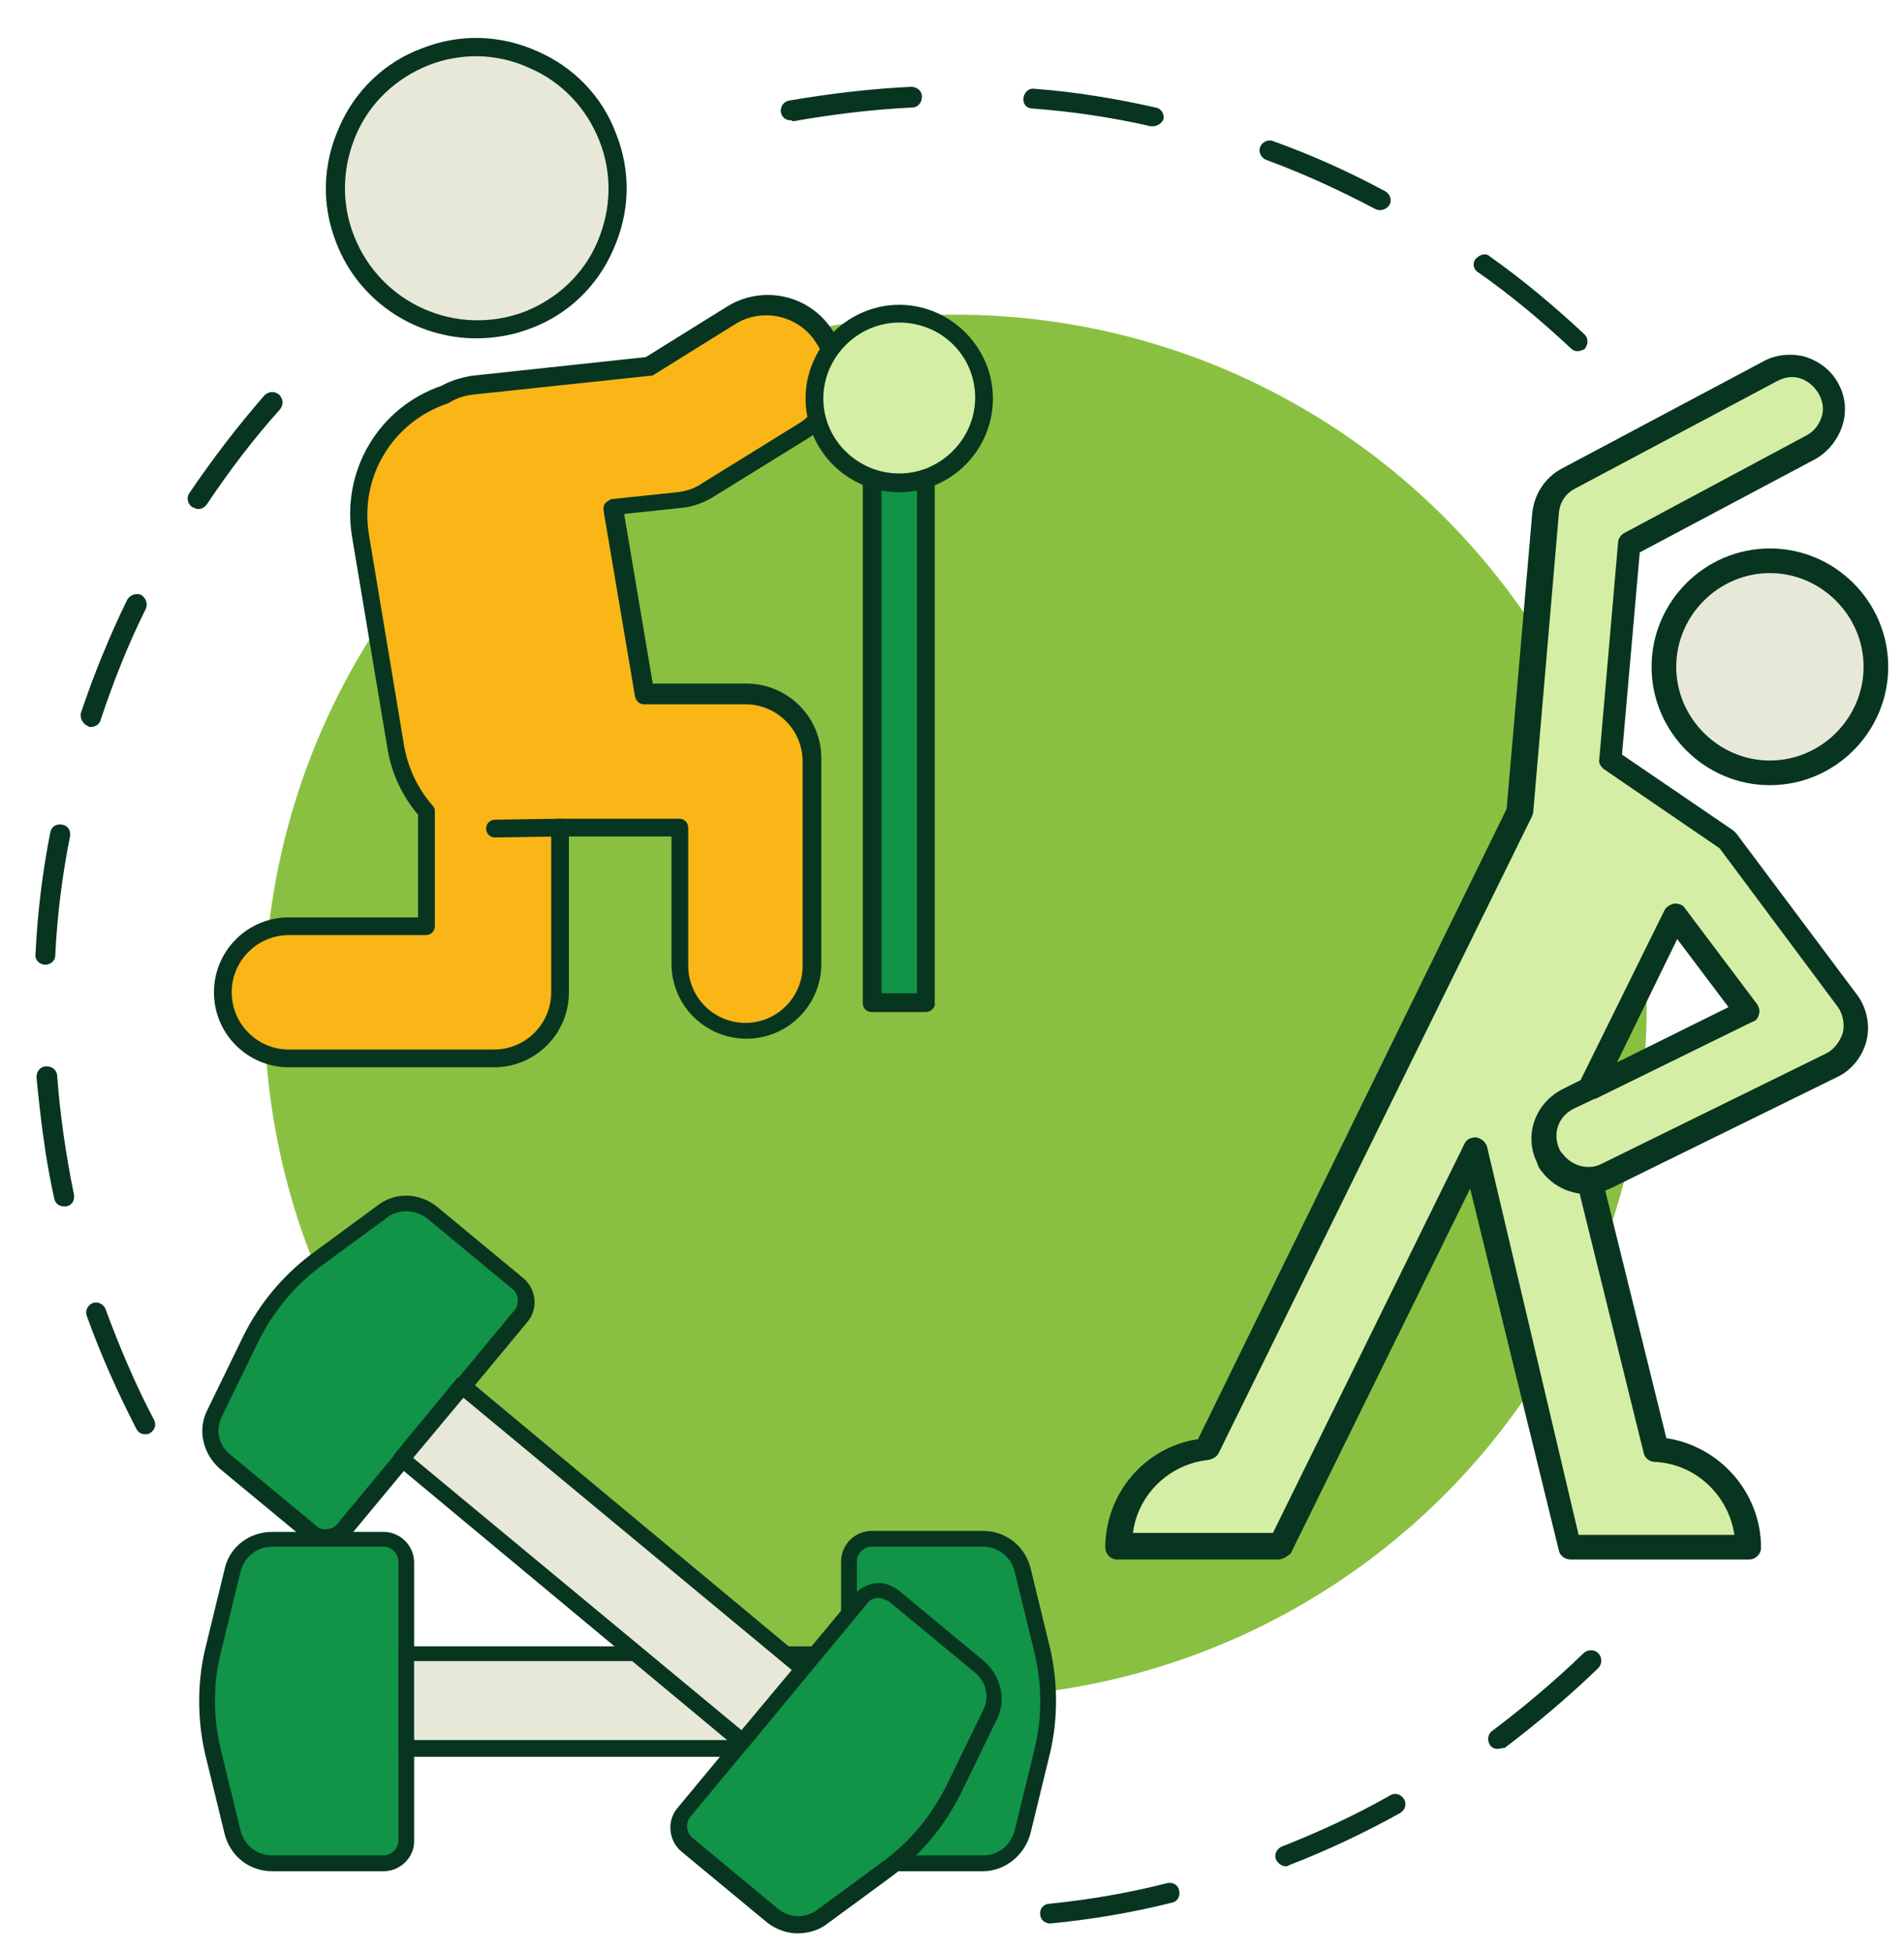 <?xml version="1.0" encoding="UTF-8"?>
<!-- Generator: Adobe Illustrator 23.0.2, SVG Export Plug-In . SVG Version: 6.00 Build 0)  -->
<svg xmlns="http://www.w3.org/2000/svg" xmlns:xlink="http://www.w3.org/1999/xlink" version="1.1" id="Layer_1" x="0px" y="0px" viewBox="0 0 193.1 197.9" style="enable-background:new 0 0 193.1 197.9;" xml:space="preserve">
<style type="text/css">
	.st0{fill:#083520;}
	.st1{fill:#8AC042;}
	.st2{fill:#E8E8D9;}
	.st3{fill:#D4EFA5;}
	.st4{fill:#119348;}
	.st5{fill:#FAB616;}
	.st6{fill:#A3D4FF;}
</style>
<g>
	<path class="st0" d="M106.5,195c-0.5,0-1-0.4-1-0.9c-0.1-0.6,0.4-1.1,0.9-1.1c4-0.4,8.1-1.1,12-2.1c0.6-0.1,1.1,0.2,1.2,0.8   c0.1,0.6-0.2,1.1-0.8,1.2c-4,1-8.1,1.7-12.3,2.1C106.6,195,106.6,195,106.5,195z M130.4,189.2c-0.4,0-0.8-0.3-1-0.7   c-0.2-0.5,0.1-1.1,0.6-1.3c3.8-1.5,7.5-3.2,11-5.2c0.5-0.3,1.1-0.1,1.4,0.4c0.3,0.5,0.1,1.1-0.4,1.4c-3.6,2-7.4,3.8-11.3,5.3   C130.6,189.2,130.5,189.2,130.4,189.2z M151.9,177.3c-0.3,0-0.6-0.1-0.8-0.4c-0.3-0.5-0.2-1.1,0.2-1.4c3.2-2.4,6.4-5.1,9.3-7.9   c0.4-0.4,1.1-0.4,1.5,0c0.4,0.4,0.4,1.1,0,1.5c-3,2.9-6.2,5.6-9.5,8.1C152.3,177.2,152.1,177.3,151.9,177.3z M14.7,145.4   c-0.4,0-0.7-0.2-0.9-0.6c-1.9-3.7-3.6-7.5-5-11.4c-0.2-0.5,0.1-1.1,0.6-1.3c0.5-0.2,1.1,0.1,1.3,0.6c1.4,3.8,3,7.6,4.9,11.2   c0.3,0.5,0.1,1.1-0.4,1.4C15,145.4,14.9,145.4,14.7,145.4z M6.5,122.3c-0.5,0-0.9-0.3-1-0.8c-0.9-4-1.4-8.2-1.8-12.3   c0-0.6,0.4-1.1,1-1.1c0.6,0,1.1,0.4,1.1,1c0.3,4,0.9,8.1,1.7,12c0.1,0.6-0.2,1.1-0.8,1.2C6.6,122.3,6.5,122.3,6.5,122.3z M4.6,97.8   C4.6,97.8,4.6,97.8,4.6,97.8c-0.6,0-1.1-0.5-1-1.1c0.2-4.1,0.7-8.3,1.5-12.3c0.1-0.6,0.6-0.9,1.2-0.8c0.6,0.1,0.9,0.6,0.8,1.2   c-0.8,4-1.3,8-1.5,12.1C5.6,97.4,5.1,97.8,4.6,97.8z M9.2,73.7c-0.1,0-0.2,0-0.3-0.1c-0.5-0.2-0.8-0.8-0.7-1.3   c1.3-3.9,2.9-7.8,4.7-11.5c0.3-0.5,0.9-0.7,1.4-0.5c0.5,0.3,0.7,0.9,0.5,1.4c-1.8,3.6-3.3,7.4-4.6,11.3   C10.1,73.4,9.7,73.7,9.2,73.7z M20.1,51.6c-0.2,0-0.4-0.1-0.6-0.2c-0.5-0.3-0.6-1-0.3-1.4c2.3-3.4,4.9-6.8,7.6-9.9   c0.4-0.4,1-0.5,1.5-0.1c0.4,0.4,0.5,1,0.1,1.5c-2.7,3-5.2,6.3-7.4,9.6C20.7,51.5,20.4,51.6,20.1,51.6z M160,35.6   c-0.3,0-0.5-0.1-0.7-0.3c-3-2.8-6.1-5.4-9.4-7.7c-0.5-0.3-0.6-1-0.2-1.4s1-0.6,1.4-0.2c3.4,2.4,6.6,5.1,9.6,7.9   c0.4,0.4,0.4,1,0,1.5C160.5,35.5,160.2,35.6,160,35.6z M140,21.3c-0.2,0-0.3,0-0.5-0.1c-3.6-1.9-7.3-3.6-11.1-5   c-0.5-0.2-0.8-0.8-0.6-1.3c0.2-0.5,0.8-0.8,1.3-0.6c3.9,1.4,7.7,3.1,11.4,5.1c0.5,0.3,0.7,0.9,0.4,1.4   C140.7,21.1,140.3,21.3,140,21.3z M116.9,12.8c-0.1,0-0.1,0-0.2,0c-3.9-0.9-8-1.5-12-1.8c-0.6,0-1-0.5-0.9-1.1s0.6-1,1.1-0.9   c4.1,0.3,8.3,1,12.3,1.9c0.6,0.1,0.9,0.7,0.8,1.2C117.8,12.5,117.4,12.8,116.9,12.8z M80.2,12.2c-0.5,0-0.9-0.3-1-0.8   c-0.1-0.6,0.3-1.1,0.8-1.2c4.1-0.7,8.2-1.2,12.4-1.4c0.6,0,1.1,0.4,1.1,1c0,0.6-0.4,1.1-1,1.1c-4.1,0.2-8.1,0.7-12.1,1.4   C80.3,12.2,80.3,12.2,80.2,12.2z"></path>
	<circle class="st1" cx="96.9" cy="102" r="70.1"></circle>
	<g>
		<g>
			<g>
				
					<ellipse transform="matrix(0.16 -0.987 0.987 0.16 84.034 233.939)" class="st2" cx="179.5" cy="67.6" rx="10.8" ry="10.8"></ellipse>
				<path class="st0" d="M179.5,79.6c-6.6,0-12-5.4-12-12s5.4-12,12-12s12,5.4,12,12S186.1,79.6,179.5,79.6z M179.5,58.1      c-5.2,0-9.5,4.3-9.5,9.5s4.3,9.5,9.5,9.5s9.5-4.3,9.5-9.5S184.7,58.1,179.5,58.1z"></path>
			</g>
			<g>
				<path class="st3" d="M161.3,119.7l6.7,27.2c5.2,0.3,9.3,4.6,9.3,9.9h-18.1l-9.8-40.1l-19.7,40.1l-16.3,0c0-5.2,3.9-9.4,9-9.9      L154,82.3l2.6-30.3c0.1-1.5,1-2.8,2.4-3.5l20.5-10.9c2.1-1.1,4.8-0.3,5.9,1.9c1.1,2.1,0.3,4.8-1.9,5.9l-18.3,9.8l-1.9,21.9      l11.9,8.1l12.2,16.3c0.8,1,1.1,2.4,0.8,3.6c-0.3,1.3-1.2,2.3-2.3,2.9l-22.8,11.2C162.4,119.6,161.8,119.7,161.3,119.7      c-0.1,0-0.2,0-0.3,0c-1.4,0-2.7-0.6-3.5-1.8c-0.2-0.2-0.3-0.4-0.4-0.7c-1.1-2.2-0.2-4.8,2-5.9l0.1-0.1l2-1l15.9-7.8l-7.3-9.7      l-8.6,17.6l0,0"></path>
				<path class="st0" d="M129.6,158.1C129.6,158.1,129.6,158.1,129.6,158.1l-16.3,0c-0.7,0-1.2-0.6-1.2-1.2c0-5.5,4-10.2,9.4-11      L152.8,82l2.6-30c0.2-1.9,1.3-3.6,3-4.5l20.5-10.9c1.3-0.7,2.9-0.8,4.3-0.4c1.4,0.5,2.6,1.4,3.3,2.8c0.7,1.3,0.8,2.9,0.3,4.3      c-0.5,1.4-1.5,2.6-2.8,3.3L166.3,56l-1.8,20.5l11.3,7.7c0.1,0.1,0.2,0.2,0.3,0.3l12.2,16.3c1,1.3,1.4,3.1,1,4.7      c-0.4,1.6-1.5,3-3,3.7l-22.8,11.2c-0.2,0.1-0.5,0.2-0.7,0.3l6.2,25.1c5.4,0.8,9.6,5.5,9.6,11.1c0,0.7-0.6,1.2-1.2,1.2h-18.1      c-0.6,0-1.1-0.4-1.2-0.9l-9-36.7l-18.2,37C130.5,157.8,130.1,158.1,129.6,158.1z M160.1,155.6h15.8c-0.6-4-3.9-7.2-8.1-7.4      c-0.5,0-1-0.4-1.1-0.9l-6.5-26.3c-1.5-0.2-2.9-1-3.8-2.2c-0.2-0.2-0.4-0.5-0.5-0.9c-1.4-2.8-0.2-6.1,2.6-7.5l1.8-0.9l8.5-17.2      c0.2-0.4,0.6-0.6,1-0.7c0.4,0,0.9,0.1,1.1,0.5l7.3,9.7c0.2,0.3,0.3,0.7,0.2,1c-0.1,0.4-0.3,0.7-0.7,0.8l-15.9,7.8c0,0,0,0-0.1,0      l-2.1,1c-1.6,0.8-2.2,2.6-1.4,4.2c0.1,0.2,0.2,0.3,0.3,0.4c0.6,0.8,1.6,1.3,2.5,1.3c0.1,0,0.1,0,0.2,0c0,0,0,0,0,0      c0.4,0,0.8-0.1,1.2-0.3l22.8-11.2c0.8-0.4,1.4-1.2,1.7-2.1c0.2-0.9,0-1.9-0.5-2.6l-12-16.1l-11.7-8c-0.4-0.3-0.6-0.7-0.5-1.1      l1.9-21.9c0-0.4,0.3-0.8,0.7-1l18.3-9.8c0.8-0.4,1.3-1,1.6-1.8c0.3-0.8,0.2-1.6-0.2-2.4c-0.4-0.7-1-1.3-1.8-1.6      c-0.8-0.3-1.6-0.2-2.4,0.2l-20.5,10.9c-1,0.5-1.6,1.4-1.7,2.5l-2.6,30.3c0,0.2-0.1,0.3-0.1,0.4l-31.8,64.6      c-0.2,0.4-0.6,0.6-1,0.7c-4,0.4-7.2,3.5-7.7,7.4l14.2,0l19.4-39.4c0.2-0.5,0.7-0.7,1.2-0.7c0.5,0.1,0.9,0.4,1.1,0.9L160.1,155.6      z M170.1,95.2l-6.1,12.5l11.3-5.6L170.1,95.2z"></path>
			</g>
		</g>
	</g>
	<g>
		<g>
			<rect x="88.5" y="44.6" class="st4" width="5.5" height="57.1"></rect>
			<path class="st0" d="M93.9,102.6h-5.5c-0.5,0-0.9-0.4-0.9-0.9V44.6c0-0.5,0.4-0.9,0.9-0.9h5.5c0.5,0,0.9,0.4,0.9,0.9v57.1     C94.9,102.1,94.4,102.6,93.9,102.6z M89.4,100.7H93V45.5h-3.6V100.7z"></path>
		</g>
		<g>
			<circle class="st2" cx="48.3" cy="19.1" r="14.3"></circle>
			<path class="st0" d="M48.3,34.3c-6.1,0-11.9-3.7-14.2-9.7c-1.5-3.8-1.4-7.9,0.3-11.7c1.6-3.7,4.6-6.6,8.4-8     c3.8-1.5,7.9-1.4,11.7,0.3c3.7,1.6,6.6,4.6,8,8.4c1.5,3.8,1.4,7.9-0.3,11.7c-1.6,3.7-4.6,6.6-8.4,8l0,0     C52,34,50.1,34.3,48.3,34.3z M48.3,5.7c-1.6,0-3.3,0.3-4.8,0.9c-3.3,1.3-6,3.8-7.4,7.1c-1.4,3.3-1.5,6.9-0.2,10.2     c2.7,6.9,10.4,10.3,17.3,7.7c3.3-1.3,6-3.8,7.4-7.1c1.4-3.3,1.5-6.9,0.2-10.2s-3.8-6-7.1-7.4C52,6.1,50.1,5.7,48.3,5.7z      M53.4,32.4L53.4,32.4L53.4,32.4z"></path>
		</g>
		<g>
			<path class="st5" d="M68.9,50.8c1-0.1,2-0.5,2.9-1l9.7-6c3.2-2,4.2-6.3,2.2-9.5c-2-3.2-6.3-4.2-9.5-2.2l-8.3,5.2l-17.9,1.9     c-1,0.1-1.9,0.4-2.7,0.9c-5.9,2-9.6,7.9-8.6,14.2c0,0,0,0,0,0l3.6,21.5c0.4,2.5,1.5,4.7,3.1,6.5v11.6h-14c-3.7,0-6.7,3-6.7,6.7     c0,3.7,3,6.7,6.7,6.7h20.8c3.7,0,6.7-3,6.7-6.7V83.9h12.1v14c0,3.7,3,6.7,6.7,6.7c3.7,0,6.7-3,6.7-6.7V77.2c0-3.7-3-6.7-6.7-6.7     H65.3l-3.2-18.9L68.9,50.8z"></path>
			<path class="st0" d="M50.1,108.2H29.3c-4.2,0-7.6-3.4-7.6-7.6c0-4.2,3.4-7.6,7.6-7.6h13.1V82.6c-1.6-1.9-2.7-4.2-3.1-6.7     l-3.6-21.5c-1.1-6.7,2.7-13.1,9.1-15.3c0.9-0.5,1.9-0.8,3-1l17.7-1.9l8.2-5.1c3.7-2.3,8.5-1.2,10.8,2.5c1.1,1.8,1.5,3.9,1,5.9     s-1.7,3.8-3.5,4.9l-9.7,6c-1,0.6-2.1,1-3.3,1.1l-0.1-0.9l0.1,0.9l-5.7,0.6l2.9,17.2h9.5c4.2,0,7.6,3.4,7.6,7.6v20.8     c0,4.2-3.4,7.6-7.6,7.6s-7.6-3.4-7.6-7.6V84.8H57.7v15.8C57.7,104.8,54.3,108.2,50.1,108.2z M29.3,94.8c-3.2,0-5.8,2.6-5.8,5.8     c0,3.2,2.6,5.8,5.8,5.8h20.8c3.2,0,5.8-2.6,5.8-5.8V83.9c0-0.5,0.4-0.9,0.9-0.9h12.1c0.5,0,0.9,0.4,0.9,0.9v14     c0,3.2,2.6,5.8,5.8,5.8s5.8-2.6,5.8-5.8V77.2c0-3.2-2.6-5.8-5.8-5.8H65.3c-0.4,0-0.8-0.3-0.9-0.8l-3.2-18.9c0-0.2,0-0.5,0.2-0.7     c0.2-0.2,0.4-0.3,0.6-0.4l6.7-0.7c0.9-0.1,1.8-0.4,2.5-0.9l9.7-6c1.4-0.8,2.3-2.2,2.7-3.7s0.1-3.2-0.8-4.5     c-1.7-2.8-5.5-3.7-8.3-1.9L66.3,38c-0.1,0.1-0.3,0.1-0.4,0.1L48,40c-0.8,0.1-1.6,0.3-2.4,0.8c-0.1,0-0.1,0.1-0.2,0.1     c-5.6,1.9-8.9,7.4-8,13.2l3.6,21.6c0.4,2.2,1.4,4.3,2.9,6c0.2,0.2,0.2,0.4,0.2,0.6v11.6c0,0.5-0.4,0.9-0.9,0.9H29.3z"></path>
		</g>
		<g>
			<line class="st6" x1="56.8" y1="83.9" x2="50.2" y2="84"></line>
			<path class="st0" d="M50.2,84.9c-0.5,0-0.9-0.4-0.9-0.9c0-0.5,0.4-0.9,0.9-0.9l6.6-0.1c0.5,0,0.9,0.4,0.9,0.9     c0,0.5-0.4,0.9-0.9,0.9L50.2,84.9C50.2,84.9,50.2,84.9,50.2,84.9z"></path>
		</g>
		<g>
			<path class="st3" d="M91.2,49L91.2,49c-4.7,0-8.6-3.9-8.6-8.6v0c0-4.7,3.9-8.6,8.6-8.6h0c4.7,0,8.6,3.9,8.6,8.6v0     C99.8,45.1,95.9,49,91.2,49z"></path>
			<path class="st0" d="M91.2,49.9c-5.3,0-9.5-4.3-9.5-9.5s4.3-9.5,9.5-9.5s9.5,4.3,9.5,9.5S96.5,49.9,91.2,49.9z M91.2,32.7     c-4.2,0-7.7,3.5-7.7,7.7S87,48,91.2,48s7.7-3.5,7.7-7.7S95.5,32.7,91.2,32.7z"></path>
		</g>
	</g>
	<g>
		<g>
			<g>
				<path class="st4" d="M88.4,188.9h11.3c1.9,0,3.5-1.3,4-3.1l2-8.2c0.8-3.4,0.8-6.9,0-10.2l-2-8.2c-0.4-1.8-2.1-3.1-4-3.1H88.4      c-1.3,0-2.3,1-2.3,2.3v28.3C86.1,187.8,87.1,188.9,88.4,188.9z"></path>
				<path class="st0" d="M99.7,189.7H88.4c-1.7,0-3.1-1.4-3.1-3.1v-28.3c0-1.7,1.4-3.1,3.1-3.1h11.3c2.3,0,4.2,1.5,4.8,3.7l2,8.2      c0.8,3.5,0.8,7.2,0,10.6l-2,8.2C103.9,188.1,101.9,189.7,99.7,189.7z M88.4,156.8c-0.8,0-1.5,0.7-1.5,1.5v28.3      c0,0.8,0.7,1.5,1.5,1.5h11.3c1.5,0,2.8-1,3.2-2.5l2-8.2c0.8-3.2,0.8-6.6,0-9.9l-2-8.2c-0.4-1.5-1.7-2.5-3.2-2.5H88.4z"></path>
			</g>
			<g>
				<path class="st4" d="M38.9,188.9H27.6c-1.9,0-3.5-1.3-4-3.1l-2-8.2c-0.8-3.4-0.8-6.9,0-10.2l2-8.2c0.4-1.8,2.1-3.1,4-3.1h11.3      c1.3,0,2.3,1,2.3,2.3v28.3C41.2,187.8,40.1,188.9,38.9,188.9z"></path>
				<path class="st0" d="M38.9,189.7H27.6c-2.3,0-4.2-1.5-4.8-3.7l-2-8.2c-0.8-3.5-0.8-7.2,0-10.6l2-8.2c0.5-2.2,2.5-3.7,4.8-3.7      h11.3c1.7,0,3.1,1.4,3.1,3.1v28.3C42,188.3,40.6,189.7,38.9,189.7z M27.6,156.8c-1.5,0-2.8,1-3.2,2.5l-2,8.2      c-0.8,3.2-0.8,6.6,0,9.9l2,8.2c0.4,1.5,1.7,2.5,3.2,2.5h11.3c0.8,0,1.5-0.7,1.5-1.5v-28.3c0-0.8-0.7-1.5-1.5-1.5H27.6z"></path>
			</g>
			<g>
				<rect x="41.2" y="167.6" class="st2" width="44.9" height="9.6"></rect>
				<path class="st0" d="M86.1,178.1H41.2c-0.5,0-0.8-0.4-0.8-0.8v-9.6c0-0.5,0.4-0.8,0.8-0.8h44.9c0.5,0,0.8,0.4,0.8,0.8v9.6      C86.9,177.7,86.5,178.1,86.1,178.1z M42,176.4h43.2v-8H42V176.4z"></path>
			</g>
		</g>
		<g>
			<g>
				<path class="st4" d="M52.5,130.1l-8.7-7.2c-1.5-1.2-3.5-1.3-5-0.1l-6.8,5c-2.8,2.1-5,4.8-6.5,7.9l-3.7,7.6      c-0.8,1.7-0.4,3.7,1.1,4.9l8.7,7.2c1,0.8,2.4,0.7,3.2-0.3l18-21.7C53.6,132.4,53.5,131,52.5,130.1z"></path>
				<path class="st0" d="M33,156.8c-0.7,0-1.4-0.3-2-0.7l-8.7-7.2c-1.7-1.5-2.3-3.9-1.3-5.9l3.7-7.6c1.6-3.2,3.9-6,6.8-8.2l6.8-5      c1.8-1.4,4.3-1.3,6.1,0.2l8.7,7.2c1.3,1.1,1.5,3.1,0.4,4.4l-18,21.7c-0.5,0.6-1.3,1-2.1,1.1C33.2,156.8,33.1,156.8,33,156.8z       M41.2,122.8c-0.7,0-1.4,0.2-1.9,0.6l-6.8,5c-2.7,2-4.8,4.6-6.3,7.6l-3.7,7.6c-0.7,1.4-0.3,3,0.9,3.9l8.7,7.2      c0.3,0.3,0.7,0.4,1.1,0.3c0.4,0,0.8-0.2,1-0.5l18-21.7c0.5-0.6,0.4-1.6-0.2-2.1c0,0,0,0,0,0l-8.7-7.2      C42.6,123,41.9,122.8,41.2,122.8z"></path>
			</g>
			<g>
				<path class="st4" d="M90.6,161.7l8.7,7.2c1.5,1.2,1.9,3.2,1.1,4.9l-3.7,7.6c-1.5,3.1-3.8,5.8-6.5,7.9l-6.8,5      c-1.5,1.1-3.6,1.1-5-0.1l-8.7-7.2c-1-0.8-1.1-2.3-0.3-3.2l18-21.7C88.1,161.1,89.6,160.9,90.6,161.7z"></path>
				<path class="st0" d="M80.9,196c-1.1,0-2.2-0.4-3.1-1.1l-8.7-7.2c-1.3-1.1-1.5-3.1-0.4-4.4l18-21.7c0.5-0.6,1.3-1,2.1-1.1      c0.8-0.1,1.6,0.2,2.3,0.7l8.7,7.2c1.7,1.5,2.3,3.9,1.3,5.9l-3.7,7.6c-1.6,3.2-3.9,6-6.8,8.2l-6.8,5C83,195.7,81.9,196,80.9,196z       M89.1,162c0,0-0.1,0-0.1,0c-0.4,0-0.8,0.2-1,0.5l-18,21.7c-0.5,0.6-0.4,1.6,0.2,2.1l8.7,7.2c1.2,1,2.8,1,4,0.1l6.8-5      c2.7-2,4.8-4.6,6.3-7.6l3.7-7.6c0.7-1.4,0.3-3-0.9-3.9l-8.7-7.2l0,0C89.8,162.2,89.4,162,89.1,162z"></path>
			</g>
			<g>
				
					<rect x="56.2" y="136.1" transform="matrix(0.639 -0.769 0.769 0.639 -99.976 104.273)" class="st2" width="9.6" height="44.9"></rect>
				<path class="st0" d="M75.2,177.4c-0.2,0-0.4-0.1-0.5-0.2l-34.5-28.7c-0.3-0.3-0.4-0.8-0.1-1.2l6.1-7.4c0.1-0.2,0.3-0.3,0.6-0.3      c0.2,0,0.4,0,0.6,0.2l34.5,28.7c0.3,0.3,0.4,0.8,0.1,1.2l-6.1,7.4C75.7,177.3,75.5,177.4,75.2,177.4      C75.3,177.4,75.3,177.4,75.2,177.4z M41.9,147.8l33.3,27.6l5.1-6.1l-33.3-27.6L41.9,147.8z"></path>
			</g>
		</g>
	</g>
</g>
</svg>
